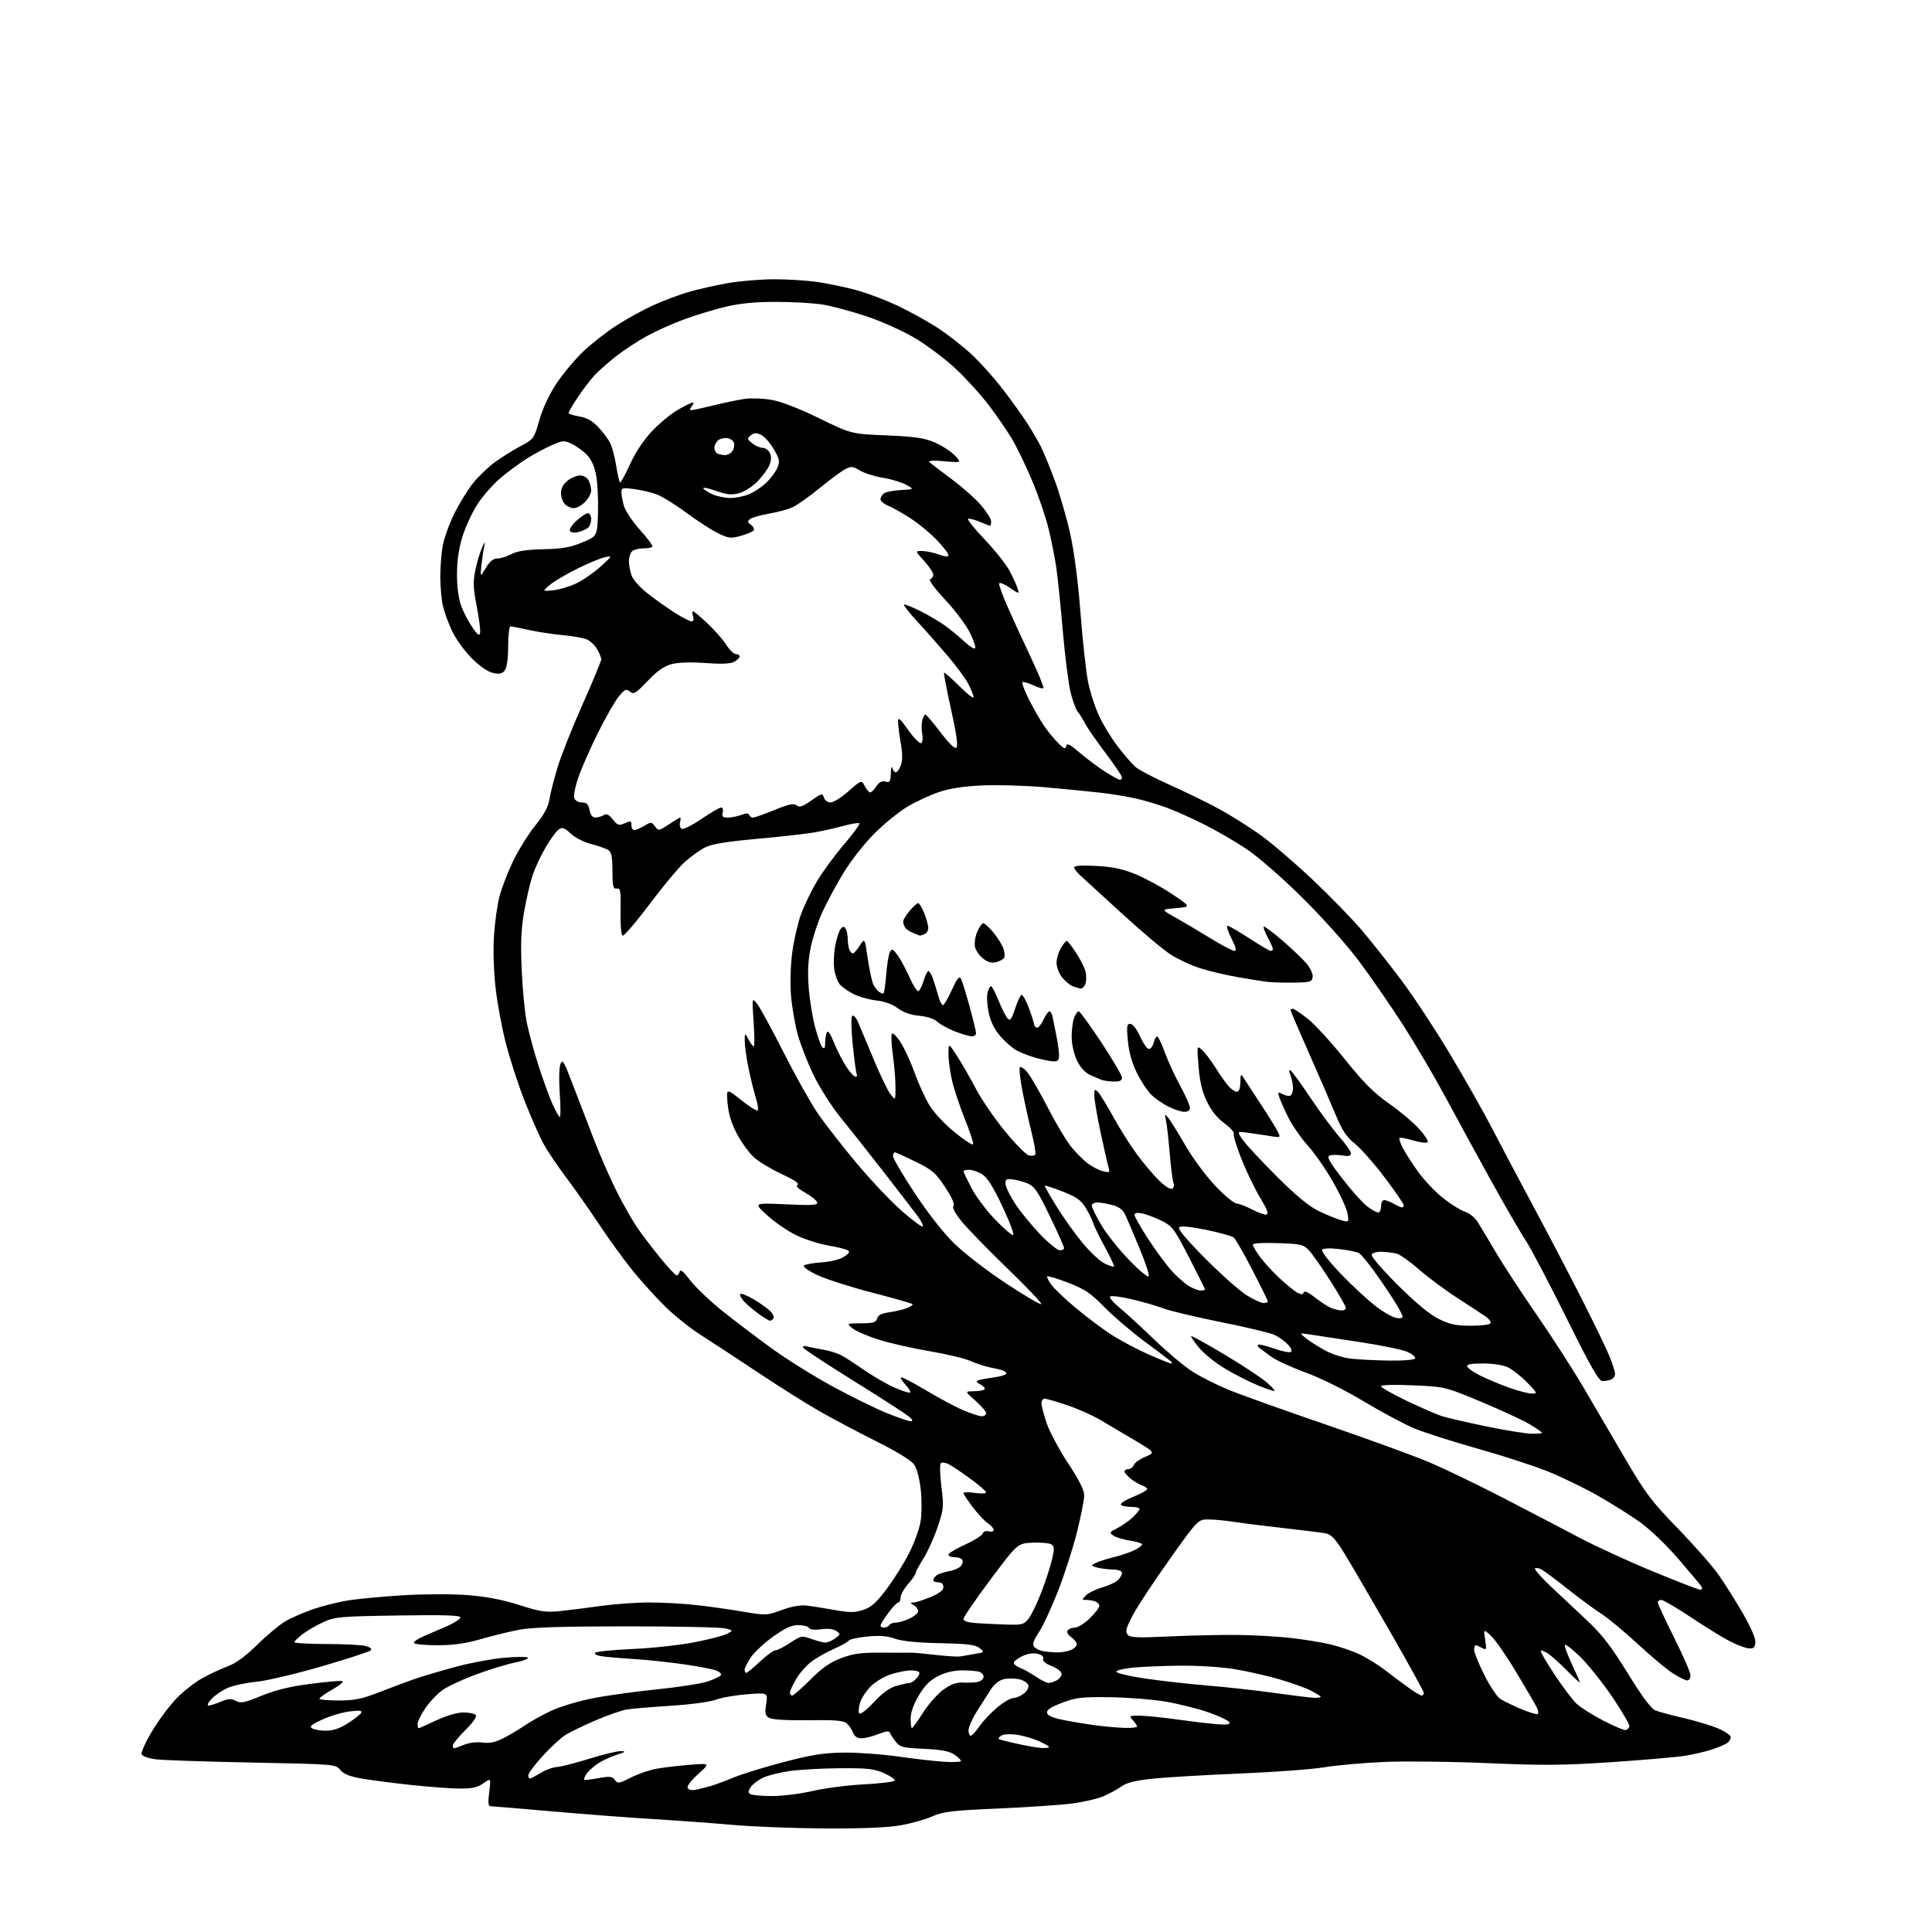 <?xml version="1.0" encoding="UTF-8" standalone="no"?>
<svg 
  version="1.1" 
  xmlns="http://www.w3.org/2000/svg" 
  xmlns:xlink="http://www.w3.org/1999/xlink" 
  xmlns:svg="http://www.w3.org/2000/svg"
  xmlns:rdf="http://www.w3.org/1999/02/22-rdf-syntax-ns#"
  xmlns:cc="http://creativecommons.org/ns#"
  xmlns:dc="http://purl.org/dc/elements/1.1/"
  viewBox="0 0 768 768"
  width="768"
  height="768"
>
<style>svg {background-color: white; }</style>"
<path stroke="none" fill="black" fill-rule="evenodd" d="M328.50,726.84C316.40,726.79 299.75,726.16 291.50,725.44C283.25,724.72 268.61,723.65 258.97,723.07C249.33,722.48 231.33,721.10 218.97,720.01C206.61,718.92 195.89,718.02 195.13,718.01C194.06,718.00 193.92,716.80 194.47,712.37C195.18,706.74 195.18,706.74 192.18,708.87C189.88,710.51 187.73,711.00 182.85,710.99C179.36,710.99 170.43,710.32 163.00,709.51C155.57,708.71 146.68,707.53 143.23,706.91C138.84,706.11 136.43,705.10 135.21,703.53C133.47,701.33 133.03,701.29 100.47,700.65C82.34,700.30 65.10,699.72 62.17,699.37C59.01,698.99 56.61,698.16 56.30,697.33C56.00,696.57 57.93,692.35 60.59,687.95C63.24,683.56 67.59,677.75 70.25,675.04C72.91,672.32 77.42,668.79 80.29,667.18C83.16,665.57 87.72,663.43 90.44,662.42C93.80,661.17 97.59,658.41 102.31,653.76C106.12,650.01 111.14,645.83 113.47,644.46C115.80,643.10 120.89,640.90 124.78,639.57C128.67,638.25 135.15,636.67 139.18,636.07C143.20,635.46 153.03,634.58 161.00,634.10C168.98,633.63 180.28,633.63 186.14,634.09C193.36,634.67 199.87,635.93 206.40,638.02C214.57,640.64 216.95,641.00 222.26,640.47C225.69,640.13 233.06,639.21 238.63,638.42C244.20,637.64 252.97,637.00 258.13,637.01C263.28,637.01 271.55,637.46 276.50,638.00C281.45,638.54 289.81,639.71 295.07,640.61C304.51,642.22 304.71,642.21 310.75,640.01C314.70,638.57 318.23,637.94 320.69,638.24C322.78,638.49 327.77,639.29 331.78,640.00C337.83,641.08 339.75,641.07 343.16,639.95C346.39,638.88 348.37,637.11 352.53,631.55C355.43,627.67 359.44,621.26 361.44,617.29C363.45,613.33 365.48,607.70 365.95,604.78C366.43,601.86 366.46,596.15 366.01,592.11C365.52,587.64 364.47,583.72 363.34,582.13C362.20,580.53 356.35,576.94 348.46,573.00C341.30,569.42 331.19,564.07 325.97,561.10C320.76,558.14 309.68,551.16 301.34,545.60C293.00,540.05 282.74,533.32 278.54,530.65C274.34,527.99 267.88,522.81 264.19,519.15C260.50,515.49 254.75,509.12 251.41,505.00C248.07,500.88 242.04,492.55 238.02,486.50C233.99,480.45 228.11,472.08 224.94,467.90C221.77,463.71 217.83,457.86 216.18,454.90C214.53,451.93 211.11,444.20 208.57,437.72C206.03,431.24 202.66,420.89 201.08,414.72C199.50,408.55 197.65,398.55 196.97,392.50C196.27,386.19 196.00,377.45 196.36,372.00C196.70,366.77 197.67,359.80 198.51,356.50C199.36,353.20 201.77,346.90 203.87,342.50C205.97,338.10 209.95,331.68 212.72,328.24C216.27,323.83 217.94,320.74 218.41,317.74C218.77,315.41 220.22,309.71 221.62,305.08C223.02,300.45 227.51,289.16 231.58,280.01C235.66,270.85 239.00,262.78 239.00,262.08C239.00,261.38 238.24,259.52 237.31,257.95C236.38,256.37 234.47,254.64 233.06,254.09C231.65,253.54 227.35,252.81 223.50,252.46C219.65,252.11 213.66,251.18 210.19,250.41C206.72,249.63 203.45,249.00 202.94,249.00C202.42,249.00 202.00,252.51 202.00,256.81C202.00,261.71 201.51,265.29 200.68,266.43C199.63,267.86 198.65,268.08 195.99,267.50C193.90,267.04 190.69,264.82 187.50,261.63C184.68,258.81 181.18,253.97 179.72,250.89C178.27,247.80 176.62,243.30 176.06,240.89C175.50,238.47 175.04,233.30 175.02,229.39C175.01,225.47 175.45,219.85 176.00,216.89C176.55,213.92 178.59,208.26 180.53,204.31C182.47,200.35 185.80,194.91 187.92,192.22C190.05,189.53 193.97,185.73 196.65,183.78C199.32,181.83 203.92,178.94 206.88,177.37C212.18,174.54 212.29,174.39 214.42,166.95C215.76,162.27 218.34,156.76 221.22,152.42C223.78,148.58 228.52,142.90 231.77,139.80C235.01,136.71 240.93,132.06 244.92,129.48C248.92,126.90 255.40,123.31 259.34,121.50C263.28,119.68 269.65,117.28 273.50,116.14C277.35,115.01 284.50,113.39 289.38,112.54C294.27,111.69 302.59,111.01 307.88,111.02C313.17,111.03 320.65,111.49 324.50,112.03C328.35,112.58 335.10,113.95 339.50,115.08C343.90,116.21 351.69,119.11 356.82,121.53C361.95,123.96 369.30,128.04 373.16,130.61C377.02,133.18 382.89,137.78 386.20,140.85C389.51,143.91 395.01,150.03 398.42,154.46C401.83,158.88 406.22,164.97 408.18,168.00C410.14,171.03 412.64,175.30 413.75,177.50C414.85,179.70 417.34,185.78 419.29,191.00C421.23,196.22 423.97,205.69 425.39,212.03C427.00,219.26 428.54,231.02 429.50,243.53C430.35,254.51 431.69,266.81 432.48,270.86C433.27,274.91 435.27,281.11 436.92,284.63C438.56,288.16 441.91,293.62 444.35,296.77C446.78,299.92 449.84,303.48 451.14,304.69C452.44,305.89 458.58,309.14 464.78,311.90C470.98,314.67 479.87,319.00 484.53,321.54C489.18,324.08 496.58,328.72 500.96,331.85C505.34,334.98 514.69,342.99 521.74,349.64C528.79,356.30 537.74,365.51 541.63,370.12C545.52,374.73 552.52,383.60 557.20,389.83C561.88,396.07 570.47,409.12 576.29,418.83C582.12,428.55 589.68,441.90 593.10,448.50C596.51,455.10 603.90,469.05 609.51,479.50C615.12,489.95 623.71,506.38 628.60,516.00C633.49,525.62 638.50,535.98 639.74,539.00C640.98,542.02 641.99,545.24 642.00,546.14C642.00,547.05 641.29,548.06 640.42,548.39C639.55,548.73 638.00,549.00 636.98,549.00C635.56,549.00 632.24,543.17 622.61,523.75C615.72,509.86 608.44,496.02 606.43,493.00C604.41,489.98 598.17,479.18 592.54,469.00C586.92,458.82 578.82,443.98 574.53,436.00C570.25,428.02 562.71,415.21 557.78,407.51C552.84,399.82 544.92,388.34 540.17,382.01C535.24,375.44 525.52,364.56 517.52,356.66C509.48,348.72 500.05,340.52 495.40,337.42C490.94,334.44 483.27,330.01 478.35,327.57C473.44,325.13 466.96,322.22 463.96,321.12C460.96,320.02 455.80,318.45 452.50,317.64C449.20,316.82 442.45,315.69 437.50,315.12C432.55,314.55 422.38,313.56 414.91,312.91C407.44,312.26 396.41,311.95 390.41,312.22C382.79,312.57 377.54,313.39 373.00,314.95C369.43,316.17 363.80,318.81 360.50,320.80C357.20,322.80 351.33,327.60 347.46,331.47C343.48,335.45 338.14,342.29 335.16,347.22C332.27,352.02 328.53,358.96 326.86,362.65C325.19,366.34 323.14,372.54 322.31,376.43C321.26,381.38 321.00,386.11 321.44,392.19C321.78,396.96 322.91,404.10 323.95,408.05C324.98,412.00 326.32,415.72 326.92,416.32C327.69,417.09 328.00,416.66 328.00,414.78C328.00,413.34 328.28,411.43 328.63,410.52C329.07,409.37 329.94,410.56 331.55,414.53C332.81,417.63 335.01,421.93 336.44,424.08C337.86,426.24 339.50,428.00 340.07,428.00C340.65,428.00 340.89,427.63 340.61,427.18C340.33,426.73 339.61,421.49 339.00,415.53C338.37,409.27 338.27,404.33 338.78,403.82C339.29,403.31 340.35,404.53 341.27,406.72C342.16,408.80 344.94,415.45 347.46,421.50C349.98,427.55 352.92,433.62 354.00,435.00C355.96,437.50 355.96,437.50 355.98,432.32C355.99,429.47 355.53,423.73 354.95,419.56C354.37,415.40 354.18,411.51 354.54,410.94C354.89,410.37 356.47,411.93 358.04,414.41C359.62,416.89 362.12,422.33 363.59,426.49C365.07,430.65 367.68,436.38 369.39,439.23C371.18,442.21 375.46,446.81 379.50,450.10C383.35,453.23 386.65,455.38 386.84,454.87C387.03,454.36 385.56,449.87 383.56,444.88C381.57,439.90 379.28,433.05 378.48,429.66C377.68,426.27 377.03,421.48 377.04,419.00C377.05,414.50 377.05,414.50 380.58,420.00C382.52,423.02 385.88,428.88 388.04,433.00C390.21,437.12 395.34,444.61 399.45,449.62C403.56,454.64 407.84,458.99 408.96,459.28C410.08,459.57 411.24,459.42 411.53,458.95C411.82,458.47 411.18,454.58 410.10,450.29C409.03,446.01 407.37,438.55 406.43,433.73C405.49,428.90 405.05,424.62 405.45,424.23C405.85,423.83 407.25,424.83 408.55,426.47C409.85,428.10 413.48,434.40 416.61,440.47C419.73,446.53 423.83,453.41 425.71,455.75C427.60,458.09 430.57,461.09 432.32,462.42C434.07,463.75 436.81,465.17 438.41,465.57C441.11,466.25 441.26,466.13 440.62,463.90C440.24,462.58 438.82,456.32 437.47,450.00C436.12,443.68 435.01,437.17 435.01,435.54C435.00,432.94 435.18,432.75 436.44,434.04C437.24,434.84 439.99,439.32 442.56,444.00C445.12,448.68 449.39,455.43 452.04,459.00C454.69,462.57 458.65,467.24 460.84,469.36C463.14,471.60 465.31,472.93 465.98,472.51C466.62,472.12 466.84,471.06 466.47,470.15C466.11,469.24 465.44,463.99 464.98,458.47C464.52,452.96 463.87,447.11 463.52,445.47C462.91,442.61 462.94,442.57 464.50,444.50C465.38,445.60 468.44,450.54 471.30,455.47C474.16,460.40 479.44,467.54 483.04,471.34C486.64,475.14 490.46,478.32 491.54,478.41C492.62,478.49 495.45,479.58 497.83,480.84C500.20,482.09 502.75,482.98 503.48,482.81C504.40,482.59 503.65,480.60 501.00,476.23C498.90,472.78 495.58,465.93 493.61,461.01C491.65,456.10 490.23,451.49 490.46,450.79C490.69,450.08 489.00,448.15 486.69,446.50C483.97,444.55 481.56,441.58 479.82,438.00C477.88,434.02 476.95,430.16 476.45,424.00C475.76,415.50 475.76,415.50 477.87,417.39C479.03,418.44 481.41,421.59 483.17,424.39C484.92,427.20 487.25,430.51 488.35,431.75C489.45,432.99 490.95,434.00 491.67,434.00C492.53,434.00 493.02,432.67 493.06,430.25C493.11,426.93 493.26,426.72 494.31,428.42C494.96,429.47 497.90,433.97 500.84,438.42C503.77,442.86 506.85,447.80 507.69,449.39C509.20,452.29 509.20,452.29 504.85,451.59C502.46,451.21 498.51,450.62 496.07,450.29C491.63,449.68 491.63,449.68 494.01,453.09C495.31,454.97 501.36,461.47 507.44,467.55C515.00,475.11 520.24,479.46 524.02,481.31C527.05,482.79 531.04,484.44 532.89,484.97C536.25,485.93 536.25,485.93 535.68,482.44C535.37,480.51 532.76,474.82 529.87,469.77C526.99,464.73 522.47,458.23 519.83,455.32C517.20,452.41 513.74,447.43 512.15,444.26C510.56,441.09 508.93,437.45 508.54,436.16C507.87,434.03 507.99,433.93 509.93,434.96C511.09,435.58 512.48,435.82 513.02,435.49C513.56,435.15 514.00,433.81 514.00,432.51C514.00,431.20 513.55,428.95 513.00,427.51C512.32,425.72 512.33,425.09 513.03,425.52C513.60,425.87 517.20,430.83 521.03,436.54C524.86,442.26 530.02,449.21 532.50,452.00C534.97,454.79 537.00,457.70 537.00,458.47C537.00,459.51 536.11,459.73 533.54,459.31C531.64,459.00 529.39,459.02 528.53,459.35C527.32,459.82 528.41,461.79 533.57,468.48C537.20,473.18 541.63,478.14 543.43,479.51C545.22,480.88 547.21,482.00 547.84,482.00C548.48,482.00 549.00,480.88 549.00,479.50C549.00,478.12 549.56,477.02 550.25,477.04C550.94,477.05 552.62,477.71 554.00,478.50C555.38,479.29 556.84,479.95 557.25,479.96C557.66,479.98 558.00,479.58 558.00,479.07C558.00,478.56 554.69,473.72 550.63,468.32C546.58,462.92 541.23,456.83 538.75,454.79C535.20,451.89 533.53,449.40 531.01,443.29C529.24,439.01 524.47,427.98 520.40,418.79C516.33,409.59 513.00,401.83 513.00,401.54C513.00,401.24 513.41,401.00 513.91,401.00C514.41,401.00 517.09,402.80 519.87,404.99C522.65,407.19 529.27,414.42 534.59,421.06C541.99,430.30 546.07,434.40 551.99,438.55C556.24,441.53 561.60,446.01 563.90,448.51C566.20,451.01 567.83,453.46 567.52,453.96C567.20,454.49 564.81,454.24 561.88,453.37C559.09,452.54 556.59,452.08 556.33,452.34C556.07,452.60 556.62,454.32 557.55,456.16C558.49,458.00 561.16,462.20 563.50,465.50C565.83,468.80 570.26,473.52 573.33,476.00C576.41,478.48 580.40,481.00 582.21,481.61C584.02,482.21 586.32,484.01 587.31,485.61C588.31,487.20 591.61,492.70 594.63,497.84C597.66,502.97 605.05,514.27 611.06,522.95C617.07,531.63 625.50,544.76 629.81,552.12C634.11,559.48 641.59,572.25 646.43,580.50C654.15,593.67 656.65,596.97 666.89,607.50C673.31,614.10 680.63,622.42 683.15,626.00C685.67,629.58 690.06,636.55 692.90,641.50C696.15,647.15 697.96,651.43 697.78,653.00C697.56,655.02 697.02,655.45 695.00,655.22C693.62,655.07 690.25,653.78 687.50,652.35C684.75,650.93 677.84,646.67 672.15,642.88C666.46,639.10 661.17,636.00 660.40,636.00C659.63,636.00 659.00,636.46 659.00,637.01C659.00,637.57 661.93,643.87 665.50,651.00C669.08,658.13 672.00,664.88 672.00,665.99C672.00,667.09 671.41,668.00 670.70,668.00C669.98,668.00 667.39,666.72 664.95,665.15C662.50,663.58 656.23,658.33 651.00,653.48C645.77,648.64 639.25,643.23 636.50,641.46C633.75,639.70 627.72,635.25 623.10,631.59C618.49,627.92 613.84,624.45 612.77,623.88C611.70,623.31 610.54,623.13 610.18,623.49C609.83,623.84 612.75,627.14 616.67,630.82C620.60,634.49 627.15,640.65 631.24,644.50C636.90,649.84 640.65,654.74 647.08,665.19C652.71,674.34 656.33,679.22 658.00,679.90C659.38,680.46 664.46,681.83 669.30,682.95C674.14,684.07 680.32,685.94 683.05,687.12C685.77,688.29 688.00,689.81 688.00,690.50C688.00,691.19 687.44,692.21 686.75,692.77C686.06,693.33 683.38,694.49 680.79,695.37C678.20,696.24 673.25,697.40 669.79,697.95C666.33,698.50 653.15,699.64 640.50,700.49C621.30,701.77 613.21,701.83 591.50,700.88C577.20,700.26 558.75,700.04 550.50,700.39C542.25,700.75 531.45,701.70 526.50,702.51C521.55,703.33 506.48,704.45 493.00,705.00C479.52,705.56 464.06,706.46 458.64,707.01C451.53,707.74 448.00,708.58 445.94,710.04C444.37,711.16 441.16,712.93 438.79,713.97C436.43,715.01 430.68,716.35 426.00,716.94C421.32,717.53 408.05,718.43 396.50,718.93C378.30,719.72 374.85,720.14 370.61,722.03C367.93,723.23 362.30,724.83 358.11,725.57C353.09,726.47 343.01,726.90 328.50,726.84zM307.00,713.96C311.12,713.95 318.32,713.05 323.00,711.95C327.68,710.84 336.80,709.66 343.28,709.32C349.76,708.98 355.31,708.31 355.61,707.83C355.90,707.35 354.04,706.02 351.47,704.88C347.48,703.12 344.88,702.83 333.97,702.90C326.93,702.95 317.92,703.44 313.95,704.01C309.98,704.57 305.21,705.76 303.34,706.65C301.46,707.53 299.28,709.19 298.48,710.33C297.35,711.94 297.30,712.57 298.27,713.19C298.94,713.62 302.88,713.96 307.00,713.96zM276.81,711.41C278.29,711.08 280.85,710.43 282.50,709.97C284.15,709.52 288.20,708.01 291.50,706.64C294.80,705.26 303.80,702.48 311.50,700.46C322.79,697.51 327.44,696.78 335.50,696.69C341.00,696.63 350.68,697.33 357.00,698.24C363.32,699.15 371.54,700.09 375.25,700.33C378.96,700.57 382.00,700.42 382.00,700.00C382.00,699.58 380.76,698.41 379.25,697.41C377.25,696.09 373.98,695.48 367.23,695.18C358.86,694.80 357.77,694.52 356.04,692.33C354.99,690.99 353.96,689.39 353.76,688.77C353.49,687.97 352.12,688.14 349.17,689.32C346.85,690.24 343.83,691.00 342.46,691.00C340.76,691.00 339.67,690.26 339.08,688.71C338.60,687.45 337.45,685.79 336.51,685.01C335.22,683.93 331.68,683.65 321.35,683.81C313.32,683.93 307.08,683.58 305.89,682.94C304.17,682.02 303.99,681.24 304.57,677.36C305.25,672.84 305.25,672.84 296.88,673.50C292.27,673.86 286.70,674.84 284.50,675.68C282.23,676.54 274.44,677.58 266.50,678.08C258.80,678.57 250.93,679.24 249.00,679.57C247.07,679.90 241.68,681.79 237.00,683.77C232.32,685.76 226.89,688.38 224.92,689.59C222.95,690.81 218.79,694.63 215.67,698.08C212.55,701.52 210.00,704.94 210.00,705.67C210.00,706.40 210.28,707.00 210.63,707.00C210.98,707.00 212.85,706.02 214.78,704.83C216.72,703.63 219.70,702.54 221.40,702.41C223.11,702.28 228.94,700.78 234.38,699.09C239.81,697.39 245.44,696.04 246.88,696.10C248.97,696.18 248.60,696.48 245.08,697.58C242.66,698.35 239.23,699.96 237.46,701.17C235.70,702.38 233.71,704.23 233.06,705.28C232.40,706.33 232.01,707.34 232.18,707.51C232.36,707.68 234.90,707.38 237.84,706.85C242.41,706.02 243.37,706.12 244.41,707.55C245.54,709.09 246.05,709.01 250.87,706.57C253.75,705.11 258.44,703.52 261.30,703.04C264.16,702.55 270.06,701.87 274.41,701.52C282.32,700.89 282.32,700.89 277.49,705.26C274.53,707.94 272.94,710.09 273.39,710.82C273.83,711.53 275.21,711.77 276.81,711.41zM180.53,695.00C180.82,695.00 182.59,694.36 184.45,693.58C186.44,692.75 189.46,692.39 191.75,692.69C194.60,693.08 196.85,692.61 200.08,690.97C202.51,689.74 206.42,687.41 208.77,685.80C211.12,684.19 215.84,681.58 219.27,679.99C222.70,678.40 230.00,676.21 235.50,675.12C241.00,674.03 252.53,672.42 261.12,671.55C269.71,670.68 278.82,669.26 281.37,668.39C283.91,667.52 286.25,666.41 286.56,665.91C286.86,665.41 286.07,664.59 284.81,664.07C283.54,663.56 277.77,662.45 272.00,661.61C266.23,660.77 257.23,659.82 252.00,659.49C246.78,659.17 240.98,658.67 239.12,658.38C237.20,658.08 236.12,657.49 236.62,656.99C237.10,656.51 243.80,655.84 251.50,655.50C259.20,655.16 270.23,653.97 276.00,652.84C281.77,651.72 287.62,650.21 289.00,649.48C291.50,648.17 291.50,648.17 288.50,647.34C286.85,646.88 269.30,646.50 249.50,646.50C223.92,646.50 211.48,646.88 206.53,647.82C202.70,648.54 195.79,650.23 191.17,651.57C185.10,653.33 180.33,654.00 173.95,654.00C169.09,654.00 164.88,653.61 164.59,653.14C164.29,652.67 165.95,651.47 168.28,650.49C170.60,649.50 174.86,647.66 177.75,646.40C180.64,645.14 183.00,643.59 183.00,642.95C183.00,642.10 176.54,641.90 158.25,642.18C135.16,642.53 133.17,642.71 128.56,644.81C125.84,646.05 122.12,648.19 120.31,649.58C118.49,650.97 117.00,652.42 117.00,652.80C117.00,653.19 122.74,653.51 129.75,653.52C136.76,653.52 143.80,653.89 145.39,654.32C147.22,654.82 147.94,655.46 147.34,656.06C146.82,656.58 138.00,659.45 127.75,662.44C117.50,665.42 105.83,668.17 101.81,668.55C97.79,668.92 92.70,670.01 90.50,670.98C88.30,671.94 85.41,673.91 84.08,675.36C82.74,676.81 82.19,678.00 82.86,678.00C83.52,678.00 85.73,677.30 87.76,676.45C90.76,675.20 91.89,675.14 93.74,676.13C95.70,677.18 97.15,676.89 103.85,674.13C109.29,671.88 115.10,670.45 123.02,669.41C129.26,668.59 135.07,668.07 135.93,668.24C136.87,668.43 135.39,669.75 132.25,671.53C129.36,673.16 127.00,674.84 127.00,675.25C127.00,675.66 130.49,675.99 134.75,675.97C141.21,675.94 143.99,675.35 151.50,672.39C156.45,670.45 163.20,667.96 166.50,666.87C169.80,665.78 176.78,663.75 182.00,662.37C187.22,660.98 195.32,659.48 200.00,659.03C204.68,658.58 209.07,658.52 209.76,658.90C210.46,659.28 208.22,660.17 204.76,660.88C201.32,661.59 194.22,663.76 189.00,665.71C183.78,667.66 177.85,670.43 175.84,671.88C173.82,673.32 170.78,676.53 169.09,679.02C167.39,681.51 166.00,684.32 166.00,685.27C166.00,686.22 166.17,687.00 166.39,687.00C166.60,687.00 169.79,685.59 173.48,683.86C177.46,682.00 181.79,680.73 184.15,680.73C186.34,680.73 188.56,681.16 189.09,681.69C189.71,682.31 188.26,684.46 185.03,687.69C182.26,690.45 180.00,693.23 180.00,693.86C180.00,694.49 180.24,695.00 180.53,695.00zM414.25,694.87C415.76,694.94 417.00,694.75 417.00,694.44C417.00,694.14 415.09,693.05 412.75,692.03C410.41,691.00 406.48,689.89 404.00,689.55C401.52,689.22 398.84,689.38 398.03,689.92C397.22,690.45 396.77,691.07 397.03,691.28C397.29,691.50 400.65,692.37 404.50,693.21C408.35,694.06 412.74,694.80 414.25,694.87zM385.86,690.00C386.34,690.00 387.90,688.30 389.34,686.23C390.77,684.16 393.96,680.79 396.41,678.73C398.87,676.68 401.76,675.00 402.83,675.00C403.90,675.00 405.80,674.17 407.06,673.16C408.44,672.04 409.10,670.70 408.73,669.75C408.40,668.89 406.75,667.89 405.07,667.51C403.38,667.14 400.68,667.13 399.06,667.49C397.30,667.87 395.29,669.41 394.06,671.32C392.92,673.07 390.42,676.98 388.50,680.00C386.58,683.02 385.01,686.51 385.00,687.75C385.00,688.99 385.39,690.00 385.86,690.00zM129.55,687.98C132.33,688.00 135.05,687.08 138.18,685.10C140.70,683.50 143.11,681.63 143.54,680.94C144.14,679.97 143.14,679.82 139.08,680.30C136.20,680.65 131.30,682.09 128.19,683.51C123.84,685.50 122.88,686.31 124.02,687.03C124.83,687.55 127.32,687.98 129.55,687.98zM646.32,687.73C646.90,687.53 647.54,686.89 647.73,686.31C647.93,685.72 644.95,680.57 641.12,674.87C637.29,669.17 631.42,661.81 628.08,658.53C624.73,655.25 622.00,653.22 622.00,654.03C622.00,654.84 623.35,658.35 625.00,661.84C626.65,665.33 628.00,668.43 628.00,668.73C628.00,669.03 625.71,666.94 622.91,664.10C620.11,661.25 616.72,658.21 615.38,657.33C614.04,656.45 612.73,655.94 612.47,656.19C612.22,656.45 614.66,660.67 617.91,665.58C621.15,670.49 625.10,675.73 626.68,677.23C628.27,678.73 633.10,681.78 637.41,684.02C641.73,686.25 645.74,687.92 646.32,687.73zM362.48,687.00C362.75,687.00 364.77,684.19 366.97,680.75C369.16,677.31 372.85,673.18 375.15,671.56C378.31,669.35 380.30,668.69 383.24,668.86C385.39,668.99 388.01,668.81 389.07,668.48C390.13,668.14 391.00,667.27 391.00,666.54C391.00,665.81 390.29,664.94 389.42,664.61C388.55,664.27 385.49,664.00 382.63,664.00C379.22,664.00 375.88,664.78 372.96,666.25C369.71,667.89 367.62,669.97 365.25,673.96C363.11,677.54 362.00,680.71 362.00,683.21C362.00,685.29 362.22,687.00 362.48,687.00zM447.25,686.87C449.86,686.94 452.00,686.70 452.00,686.33C452.00,685.96 451.26,684.83 450.35,683.83C448.77,682.09 448.88,682.00 452.81,682.00C455.08,682.00 461.57,682.64 467.22,683.43C472.87,684.22 480.12,685.09 483.31,685.36C487.52,685.73 489.02,685.54 488.74,684.68C488.53,684.03 484.81,682.25 480.48,680.72C476.15,679.19 468.31,677.24 463.06,676.38C457.80,675.51 447.88,674.74 441.00,674.66C430.02,674.52 427.74,674.79 422.20,676.89C417.66,678.61 415.99,679.73 416.21,680.89C416.43,682.00 418.52,682.90 422.97,683.78C426.51,684.48 432.36,685.44 435.96,685.90C439.56,686.37 444.64,686.80 447.25,686.87zM347.35,676.66C350.92,672.87 353.73,670.85 356.50,670.10C358.70,669.50 360.99,669.01 361.60,669.01C362.20,669.00 363.44,668.18 364.35,667.17C365.26,666.16 365.70,665.04 365.34,664.67C364.97,664.30 363.46,664.00 361.99,664.00C360.52,664.00 357.16,664.65 354.51,665.45C351.87,666.24 348.21,668.35 346.37,670.12C344.54,671.90 342.55,674.84 341.95,676.66C341.35,678.47 341.16,680.45 341.53,681.05C341.94,681.71 344.25,679.96 347.35,676.66zM611.25,681.35C611.66,681.09 611.50,679.89 610.89,678.69C610.28,677.49 606.65,671.26 602.81,664.86C598.98,658.46 594.47,651.94 592.79,650.36C589.73,647.50 589.73,647.50 590.38,651.80C591.00,655.83 590.92,656.03 589.08,655.05C588.01,654.47 586.88,654.00 586.57,654.00C586.25,654.00 586.00,654.85 586.00,655.88C586.00,656.92 587.80,661.37 590.01,665.77C592.21,670.18 595.06,674.47 596.35,675.31C597.63,676.15 601.34,677.96 604.58,679.33C607.83,680.70 610.83,681.61 611.25,681.35zM522.25,674.89C523.76,674.95 525.00,674.78 525.00,674.52C525.00,674.26 523.23,673.14 521.07,672.04C518.91,670.93 513.19,668.89 508.35,667.49C503.52,666.08 495.50,664.28 490.53,663.47C485.56,662.67 476.10,662.06 469.50,662.13C462.90,662.19 454.45,662.53 450.73,662.87C447.01,663.22 443.86,663.95 443.73,664.50C443.60,665.05 448.68,666.27 455.00,667.21C461.32,668.15 472.57,669.42 480.00,670.03C487.43,670.64 499.35,671.96 506.50,672.96C513.65,673.96 520.74,674.83 522.25,674.89zM314.91,674.00C315.41,674.00 318.67,671.15 322.16,667.66C326.87,662.95 330.02,660.76 334.44,659.11C339.19,657.33 342.37,656.90 350.44,656.96C355.97,657.00 361.18,657.00 362.00,656.96C362.82,656.92 367.23,657.31 371.80,657.84C376.36,658.36 380.86,658.64 381.80,658.45C382.73,658.26 385.30,657.82 387.50,657.46C391.41,656.83 391.45,656.78 389.43,655.14C387.77,653.80 384.69,653.42 373.69,653.19C364.64,653.01 358.57,652.40 355.76,651.40C352.66,650.29 349.67,650.06 344.75,650.54C341.03,650.91 337.73,651.63 337.40,652.16C337.08,652.68 334.39,654.18 331.42,655.49C328.45,656.80 324.42,659.10 322.46,660.60C320.50,662.09 317.80,665.19 316.45,667.49C315.10,669.79 314.00,672.20 314.00,672.84C314.00,673.48 314.41,674.00 314.91,674.00zM565.11,674.00C565.60,674.00 566.00,673.55 566.00,672.99C566.00,672.43 559.86,661.30 552.37,648.24C544.87,635.18 536.74,621.27 534.30,617.32C531.00,611.95 529.19,609.99 527.19,609.58C525.71,609.28 518.20,608.33 510.50,607.47C502.80,606.61 493.80,605.48 490.50,604.96C487.20,604.44 482.64,604.01 480.37,604.01C476.23,604.00 476.23,604.00 465.01,619.76C458.84,628.43 452.26,638.40 450.39,641.91C447.64,647.08 447.23,648.57 448.22,649.76C449.24,651.00 451.90,651.12 464.97,650.50C473.51,650.10 485.68,649.84 492.00,649.91C498.32,649.99 507.77,650.52 513.00,651.10C518.23,651.68 525.42,652.85 529.00,653.71C532.58,654.58 537.75,656.34 540.50,657.64C543.25,658.94 547.69,661.69 550.37,663.75C553.05,665.81 557.26,668.96 559.73,670.75C562.20,672.54 564.62,674.00 565.11,674.00zM416.80,669.00C417.53,669.00 419.00,668.53 420.07,667.96C421.13,667.40 422.00,666.23 422.00,665.38C422.00,664.52 420.28,663.17 418.08,662.30C415.57,661.31 414.34,660.27 414.67,659.42C414.99,658.58 414.17,657.83 412.49,657.41C410.79,656.98 408.53,657.33 406.39,658.35C404.53,659.24 403.00,660.44 403.00,661.01C403.00,661.58 404.14,662.48 405.54,663.01C406.93,663.55 409.74,665.11 411.77,666.49C413.80,667.87 416.06,669.00 416.80,669.00zM296.65,665.00C297.00,665.00 299.46,662.98 302.10,660.50C304.75,658.02 307.53,656.00 308.29,656.00C309.04,656.00 311.66,654.67 314.12,653.05C318.42,650.20 318.72,650.14 322.54,651.50C324.72,652.28 327.19,652.93 328.03,652.96C328.87,652.98 330.62,652.25 331.92,651.34C334.15,649.78 334.19,649.61 332.51,648.38C331.35,647.54 329.23,647.28 326.49,647.66C323.85,648.02 322.00,647.82 321.57,647.12C321.19,646.50 319.28,646.00 317.32,646.00C314.69,646.00 312.08,647.19 307.38,650.55C303.87,653.05 299.88,656.75 298.50,658.78C297.13,660.81 296.00,663.03 296.00,663.73C296.00,664.43 296.29,665.00 296.65,665.00zM419.68,656.86C421.44,656.94 424.02,656.56 425.43,656.02C426.85,655.49 428.00,654.42 428.00,653.65C428.00,652.88 427.02,651.60 425.83,650.80C424.56,649.96 423.96,648.87 424.39,648.18C424.79,647.53 426.09,647.00 427.27,647.00C428.45,647.00 431.12,645.33 433.21,643.30C435.29,641.26 437.00,639.06 437.00,638.40C437.00,637.75 436.29,636.94 435.42,636.61C434.55,636.27 432.96,636.00 431.88,636.00C430.00,636.00 429.99,635.93 431.71,634.18C432.69,633.18 435.52,631.79 438.00,631.08C440.48,630.38 443.29,629.10 444.25,628.25C445.21,627.39 446.00,626.08 446.00,625.35C446.00,624.48 444.68,623.96 442.25,623.90C440.19,623.85 437.38,623.48 436.00,623.09C433.60,622.41 433.58,622.34 435.50,621.33C436.60,620.76 439.75,619.74 442.50,619.07C445.25,618.40 448.96,617.16 450.75,616.31C452.54,615.46 454.00,614.40 454.00,613.95C454.00,613.49 451.86,612.81 449.25,612.42C446.64,612.04 443.66,611.15 442.64,610.44C440.91,609.25 441.01,609.05 444.14,607.47C445.99,606.53 448.74,604.61 450.25,603.20C451.76,601.78 453.00,600.26 453.00,599.81C453.00,599.37 451.45,599.00 449.56,599.00C447.67,599.00 445.87,598.60 445.57,598.11C445.27,597.62 447.49,596.22 450.51,595.00C453.53,593.77 456.00,592.40 456.00,591.95C456.00,591.50 455.14,590.86 454.08,590.53C453.03,590.19 451.00,589.00 449.58,587.89C448.16,586.77 447.00,585.44 447.00,584.93C447.00,584.42 447.69,584.00 448.53,584.00C449.37,584.00 450.34,583.28 450.68,582.40C451.02,581.51 453.08,580.03 455.27,579.10C459.25,577.41 459.25,577.41 450.95,572.46C446.38,569.73 440.14,566.04 437.07,564.26C434.01,562.48 428.12,559.89 424.00,558.51C419.87,557.13 415.93,556.00 415.25,556.00C414.56,556.00 414.00,556.81 414.00,557.81C414.00,558.80 414.93,562.38 416.08,565.76C417.22,569.15 421.04,576.30 424.58,581.66C428.96,588.30 431.00,592.37 430.99,594.45C430.99,596.13 429.70,602.67 428.13,609.00C426.55,615.33 423.16,625.89 420.58,632.47C418.00,639.06 414.57,646.44 412.95,648.88C410.79,652.15 410.30,653.65 411.08,654.60C411.67,655.30 413.13,656.07 414.32,656.30C415.52,656.54 417.93,656.79 419.68,656.86zM351.44,647.00C352.23,647.00 353.16,646.55 353.50,646.00C353.84,645.45 355.04,645.00 356.16,645.00C357.28,645.00 359.73,644.27 361.60,643.39C363.47,642.50 365.00,641.17 365.00,640.44C365.00,639.70 364.21,638.64 363.25,638.08C361.73,637.19 361.71,637.06 363.12,637.03C364.01,637.01 367.04,636.04 369.87,634.87C373.45,633.38 375.00,632.17 375.00,630.87C375.00,629.67 374.29,629.00 373.00,629.00C371.90,629.00 371.00,628.61 371.00,628.12C371.00,627.64 371.56,626.80 372.25,626.25C372.94,625.71 375.14,624.97 377.15,624.60C379.16,624.24 381.33,623.30 381.99,622.52C382.64,621.73 382.88,620.62 382.53,620.04C382.17,619.47 380.78,619.00 379.44,619.00C378.10,619.00 377.00,618.55 377.00,618.01C377.00,617.47 379.93,615.69 383.51,614.07C387.09,612.45 390.27,610.47 390.57,609.67C390.90,608.81 391.92,608.43 393.06,608.73C394.13,609.01 395.00,608.74 395.00,608.14C395.00,607.54 393.98,606.38 392.74,605.56C391.49,604.75 388.79,601.87 386.74,599.18C384.68,596.49 383.00,593.94 383.00,593.53C383.00,593.11 385.02,593.08 387.50,593.45C389.98,593.82 392.00,593.73 392.00,593.25C392.00,592.78 389.19,590.34 385.75,587.83C382.31,585.33 378.44,582.72 377.14,582.05C375.85,581.37 374.42,581.19 373.98,581.66C373.54,582.12 373.65,586.33 374.23,591.00C375.21,599.00 375.12,599.95 372.68,607.15C371.25,611.36 368.71,616.96 367.04,619.60C365.37,622.23 364.00,624.81 364.00,625.31C364.00,625.82 362.65,627.77 361.00,629.65C359.35,631.53 358.00,633.95 358.00,635.03C358.00,636.12 357.59,637.00 357.09,637.00C356.58,637.00 354.78,638.89 353.09,641.20C351.39,643.51 350.00,645.76 350.00,646.20C350.00,646.64 350.65,647.00 351.44,647.00zM400.68,645.81C406.24,645.98 407.06,645.74 408.89,643.42C410.00,642.00 412.30,637.26 413.98,632.88C415.67,628.51 417.57,622.66 418.21,619.89C419.18,615.69 419.14,614.70 417.94,613.92C417.15,613.40 413.80,613.10 410.50,613.24C404.50,613.50 404.50,613.50 393.75,627.87C387.84,635.77 383.00,642.84 383.00,643.57C383.00,644.48 384.81,645.01 388.75,645.26C391.91,645.46 397.28,645.71 400.68,645.81zM675.81,631.93C676.59,631.97 676.82,631.49 676.39,630.75C675.99,630.06 671.82,625.06 667.12,619.63C662.10,613.83 655.67,607.71 651.54,604.80C647.67,602.08 640.22,597.42 634.99,594.45C629.76,591.49 621.03,587.25 615.59,585.04C610.16,582.83 597.56,578.72 587.60,575.92C577.65,573.12 566.27,569.49 562.33,567.86C558.38,566.22 549.28,561.36 542.09,557.06C534.32,552.40 524.87,547.72 518.77,545.50C513.12,543.44 506.95,540.58 505.06,539.13C503.17,537.68 501.16,536.19 500.59,535.80C500.02,535.42 499.80,534.86 500.10,534.57C500.40,534.27 503.22,534.93 506.37,536.04C509.52,537.15 512.56,537.77 513.13,537.42C513.74,537.04 513.28,535.86 511.95,534.45C510.75,533.16 508.35,531.45 506.63,530.65C504.91,529.84 495.38,527.56 485.46,525.58C475.54,523.59 465.19,521.13 462.46,520.11C459.73,519.08 454.02,517.43 449.76,516.44C445.51,515.45 441.69,514.98 441.28,515.39C440.87,515.80 442.55,517.79 445.02,519.81C447.48,521.83 453.70,527.54 458.84,532.49C463.97,537.45 470.79,543.17 474.00,545.22C477.20,547.26 483.58,550.49 488.16,552.38C492.75,554.28 510.23,560.53 527.00,566.28C543.77,572.03 562.45,578.84 568.50,581.42C574.55,584.01 587.60,590.30 597.50,595.42C607.40,600.53 620.88,607.57 627.46,611.05C634.05,614.54 647.32,620.65 656.96,624.62C666.61,628.60 675.09,631.89 675.81,631.93zM608.75,569.92C611.09,569.96 613.00,569.81 613.00,569.59C613.00,569.36 610.86,567.87 608.25,566.28C605.64,564.69 596.98,560.66 589.00,557.32C574.50,551.26 574.50,551.26 561.75,550.69C554.15,550.35 549.00,550.50 549.00,551.05C549.00,551.56 553.61,554.18 559.25,556.88C564.89,559.57 571.18,562.30 573.22,562.95C575.27,563.61 583.15,565.42 590.72,566.99C598.30,568.56 606.41,569.87 608.75,569.92zM362.00,564.95C363.06,564.94 362.83,564.37 361.20,563.02C359.94,561.96 350.17,555.67 339.49,549.02C328.82,542.38 319.77,536.44 319.39,535.82C318.93,535.07 319.48,534.90 321.10,535.29C322.42,535.60 325.30,536.18 327.50,536.57C329.70,536.95 332.72,537.88 334.21,538.64C335.70,539.39 339.82,542.04 343.37,544.52C346.92,547.00 352.40,550.17 355.54,551.56C358.68,552.95 361.49,553.84 361.79,553.54C362.10,553.24 361.29,551.87 360.00,550.50C358.71,549.13 357.88,547.79 358.15,547.52C358.42,547.25 362.89,549.56 368.07,552.66C373.26,555.77 379.98,559.35 383.00,560.63C386.02,561.91 389.29,562.96 390.25,562.98C391.21,562.99 392.00,562.45 392.00,561.78C392.00,561.10 390.09,558.87 387.75,556.82C383.50,553.09 383.50,553.09 387.08,553.04C389.05,553.02 390.98,552.69 391.36,552.30C391.75,551.92 391.04,551.05 389.78,550.37C388.02,549.42 387.84,549.03 389.00,548.65C389.82,548.37 392.64,547.86 395.25,547.51C397.86,547.16 400.00,546.49 400.00,546.01C400.00,545.53 399.21,544.91 398.25,544.64C397.29,544.37 394.99,543.84 393.15,543.47C391.30,543.10 387.93,541.97 385.65,540.96C383.37,539.96 376.08,538.22 369.45,537.11C362.82,536.00 353.75,533.94 349.29,532.53C344.83,531.12 340.13,529.09 338.84,528.02C336.50,526.07 336.50,526.07 342.34,526.03C347.20,526.01 348.27,525.68 348.68,524.12C349.03,522.80 350.40,522.08 353.40,521.67C355.73,521.35 358.91,520.61 360.46,520.02C362.01,519.43 363.03,518.70 362.73,518.40C362.43,518.10 355.28,516.06 346.84,513.88C338.40,511.70 328.61,508.57 325.08,506.93C321.34,505.19 319.04,503.58 319.58,503.08C320.09,502.61 323.26,502.03 326.63,501.80C330.25,501.56 333.89,500.65 335.53,499.57C337.68,498.16 337.99,497.57 336.90,496.96C336.13,496.53 332.57,495.67 329.00,495.05C325.42,494.42 319.80,492.61 316.50,491.02C313.20,489.42 308.02,485.87 305.00,483.13C299.50,478.15 299.50,478.15 312.39,478.74C323.20,479.22 325.20,479.09 324.81,477.91C324.56,477.13 322.43,475.43 320.08,474.12C317.19,472.51 316.21,471.49 317.05,470.97C317.85,470.47 315.64,468.97 310.88,466.77C306.80,464.89 301.85,461.93 299.89,460.21C297.92,458.48 294.85,454.32 293.06,450.95C290.81,446.75 289.62,442.92 289.24,438.71C288.68,432.59 288.68,432.59 294.54,437.23C297.76,439.79 300.73,441.67 301.14,441.41C301.55,441.16 301.22,438.82 300.41,436.23C299.59,433.63 298.27,428.20 297.46,424.16C296.66,420.13 296.02,415.40 296.04,413.66C296.08,410.50 296.08,410.50 297.57,413.25C298.39,414.76 299.33,416.00 299.65,416.00C299.97,416.00 299.94,411.61 299.57,406.25C298.91,396.50 298.91,396.50 300.94,399.00C302.06,400.38 306.77,409.01 311.41,418.18C316.05,427.35 322.08,438.15 324.81,442.18C327.54,446.21 334.47,455.13 340.20,462.02C345.94,468.90 354.13,477.59 358.42,481.33C362.70,485.07 366.47,487.87 366.78,487.55C367.10,487.23 366.30,485.52 365.01,483.74C363.72,481.96 357.58,473.98 351.37,466.00C345.16,458.02 337.33,448.12 333.97,444.00C330.62,439.88 325.89,432.45 323.48,427.50C321.07,422.55 318.20,415.21 317.10,411.19C316.00,407.17 314.79,400.18 314.43,395.64C314.04,390.87 314.25,383.71 314.93,378.61C315.57,373.78 317.14,366.95 318.41,363.45C319.68,359.95 322.54,354.03 324.77,350.29C326.99,346.56 331.82,339.98 335.50,335.68C339.18,331.37 341.93,327.60 341.62,327.29C341.31,326.98 338.45,327.43 335.28,328.31C332.10,329.18 326.80,330.36 323.50,330.93C320.20,331.50 309.94,332.65 300.71,333.48C288.56,334.58 282.88,335.53 280.20,336.90C278.17,337.94 274.57,340.52 272.21,342.64C269.85,344.76 263.55,352.32 258.21,359.43C252.87,366.54 248.05,372.16 247.50,371.93C246.92,371.68 246.57,367.63 246.68,362.22C246.83,354.04 246.66,352.98 245.18,353.22C243.74,353.46 243.49,352.46 243.45,346.15C243.40,340.09 243.07,338.62 241.56,337.77C240.55,337.21 237.47,336.15 234.72,335.43C231.97,334.70 228.42,332.86 226.82,331.33C224.52,329.12 223.58,328.77 222.21,329.62C221.27,330.21 218.89,333.44 216.91,336.81C214.94,340.17 212.56,345.31 211.62,348.21C210.68,351.12 209.20,357.55 208.34,362.50C207.15,369.29 206.91,374.93 207.38,385.50C207.71,393.20 208.63,402.65 209.41,406.50C210.19,410.35 212.27,418.00 214.04,423.50C215.80,429.00 218.29,435.86 219.57,438.75C220.85,441.64 222.18,444.00 222.54,444.00C222.89,444.00 222.88,439.84 222.51,434.75C222.14,429.62 222.25,424.41 222.76,423.05C223.59,420.87 224.10,421.67 227.47,430.55C229.56,436.02 233.45,446.14 236.12,453.03C238.80,459.92 243.04,469.56 245.55,474.44C248.06,479.32 251.52,485.38 253.24,487.91C254.96,490.43 259.01,495.76 262.25,499.75C265.48,503.74 268.52,507.00 268.99,507.00C269.47,507.00 270.00,506.29 270.18,505.43C270.39,504.38 271.79,505.55 274.36,508.94C276.49,511.73 282.34,517.29 287.36,521.30C292.39,525.30 301.29,532.05 307.15,536.28C313.00,540.51 323.79,547.24 331.12,551.22C338.46,555.20 348.07,559.92 352.48,561.71C356.89,563.50 361.18,564.96 362.00,564.95zM608.96,553.98C611.28,554.00 611.17,553.75 607.03,549.53C604.61,547.07 601.19,544.37 599.42,543.53C597.53,542.63 593.44,542.00 589.52,542.00C584.72,542.00 582.95,542.34 583.24,543.21C583.46,543.88 585.86,545.54 588.57,546.89C591.28,548.25 596.42,550.39 600.00,551.66C603.58,552.92 607.61,553.97 608.96,553.98zM506.50,552.94C505.95,552.95 502.91,551.89 499.74,550.58C496.57,549.28 490.87,546.37 487.08,544.12C483.28,541.86 478.60,538.11 476.66,535.78C474.72,533.44 473.31,531.36 473.52,531.15C473.73,530.94 479.66,534.20 486.70,538.41C493.74,542.61 501.30,547.60 503.50,549.49C505.70,551.38 507.05,552.93 506.50,552.94zM465.45,541.98C466.05,541.99 466.05,541.69 465.45,541.15C464.93,540.69 460.23,537.14 455.00,533.27C449.77,529.40 442.58,523.25 439.01,519.60C433.55,514.01 431.27,512.48 424.65,509.92C420.32,508.26 416.56,507.10 416.30,507.37C416.04,507.63 416.79,509.16 417.98,510.76C419.17,512.36 423.37,516.37 427.32,519.67C431.27,522.97 437.34,527.58 440.81,529.91C444.29,532.25 451.04,535.91 455.81,538.06C460.59,540.20 464.93,541.96 465.45,541.98zM552.19,540.85C557.87,540.94 562.14,540.58 562.51,539.98C562.86,539.42 561.42,538.23 559.32,537.35C557.22,536.46 548.52,534.69 540.00,533.40C531.48,532.11 522.70,530.78 520.50,530.45C516.50,529.84 516.50,529.84 519.00,531.88C520.38,533.00 523.75,535.17 526.50,536.69C529.35,538.27 533.86,539.73 537.00,540.09C540.02,540.43 546.86,540.77 552.19,540.85zM584.64,527.00C588.62,527.00 592.14,526.58 592.46,526.06C592.78,525.55 592.02,524.39 590.77,523.50C589.52,522.61 584.45,519.27 579.50,516.08C574.55,512.89 567.59,507.72 564.03,504.60C560.48,501.48 556.46,498.65 555.11,498.31C553.76,497.98 551.10,497.65 549.18,497.60C547.19,497.54 545.52,498.04 545.26,498.77C545.02,499.47 549.70,504.90 555.66,510.84C562.87,518.01 568.33,522.53 571.95,524.31C576.34,526.48 578.80,527.00 584.64,527.00zM306.09,525.00C305.66,525.00 303.55,523.72 301.40,522.15C299.26,520.58 296.64,518.32 295.59,517.14C294.54,515.96 293.96,514.71 294.29,514.37C294.63,514.03 297.00,514.98 299.56,516.48C302.11,517.98 305.07,520.07 306.14,521.14C307.20,522.20 307.80,523.51 307.48,524.04C307.15,524.57 306.53,525.00 306.09,525.00zM555.62,524.00C558.04,524.00 558.04,523.98 556.40,520.75C555.49,518.96 551.86,513.34 548.33,508.26C544.81,503.18 541.15,498.62 540.21,498.13C539.27,497.63 535.74,496.91 532.36,496.53C528.37,496.07 525.99,496.20 525.57,496.89C525.21,497.48 528.62,501.82 533.16,506.54C537.69,511.27 544.06,517.13 547.30,519.57C550.54,522.01 554.29,524.00 555.62,524.00zM533.25,520.94C534.21,520.97 535.00,520.51 535.00,519.92C535.00,519.33 532.23,514.49 528.84,509.17C525.45,503.85 521.61,498.38 520.31,497.00C518.16,494.71 517.10,494.47 507.98,494.16C502.15,493.96 498.00,494.20 498.00,494.76C498.00,495.28 499.28,497.45 500.85,499.60C502.41,501.74 505.93,505.58 508.66,508.11C511.39,510.65 514.57,513.24 515.73,513.86C517.33,514.71 517.94,514.69 518.24,513.77C518.50,512.99 520.10,513.70 522.70,515.76C524.93,517.53 527.82,519.40 529.13,519.92C530.43,520.45 532.29,520.90 533.25,520.94zM413.91,518.40C414.24,518.06 408.15,511.65 400.38,504.15C392.61,496.64 384.42,488.21 382.17,485.41C379.58,482.18 378.43,479.97 379.03,479.37C379.64,478.76 378.43,476.05 375.74,471.96C371.97,466.22 370.66,465.09 364.00,461.81C359.88,459.79 356.16,458.10 355.75,458.06C355.34,458.03 355.00,458.73 355.00,459.62C355.00,460.51 358.90,467.15 363.67,474.37C368.98,482.42 375.08,490.17 379.42,494.40C383.31,498.20 392.54,505.29 399.91,510.16C407.29,515.02 413.59,518.73 413.91,518.40zM502.25,517.98C503.21,517.99 504.00,517.72 504.00,517.38C504.00,517.04 501.24,511.42 497.86,504.89C494.49,498.36 491.14,492.53 490.43,491.94C489.72,491.35 484.76,489.97 479.42,488.88C473.09,487.59 469.36,487.24 468.72,487.88C468.09,488.51 471.72,492.84 479.12,500.29C485.38,506.58 492.75,513.13 495.50,514.84C498.25,516.56 501.29,517.97 502.25,517.98zM477.25,513.00C478.21,513.00 479.00,512.80 479.00,512.57C479.00,512.33 476.14,506.59 472.65,499.82C466.70,488.28 466.01,487.36 461.63,485.22C459.06,483.97 455.62,482.67 453.98,482.35C451.97,481.94 451.00,482.15 451.00,482.97C451.00,483.64 453.44,487.93 456.41,492.50C459.39,497.06 463.55,502.72 465.66,505.06C467.77,507.40 470.85,510.15 472.50,511.16C474.15,512.17 476.29,512.99 477.25,513.00zM456.65,507.33C456.91,506.69 455.27,501.74 453.02,496.33C450.77,490.92 448.29,485.06 447.51,483.31C446.46,480.95 445.10,479.84 442.29,479.06C440.21,478.49 437.49,478.01 436.25,478.01C435.01,478.00 434.00,478.57 434.00,479.27C434.00,479.97 435.69,483.41 437.75,486.91C439.81,490.42 444.81,496.71 448.85,500.89C452.89,505.08 456.40,507.97 456.65,507.33zM442.85,503.49C443.06,503.27 441.44,499.81 439.25,495.80C437.06,491.78 434.91,487.38 434.48,486.00C434.06,484.62 432.68,481.87 431.42,479.87C429.63,477.03 427.67,475.68 422.38,473.64C418.67,472.20 415.51,471.16 415.35,471.32C415.19,471.48 417.27,475.18 419.97,479.55C422.68,483.92 427.33,490.45 430.31,494.06C433.29,497.67 437.24,501.35 439.09,502.25C440.94,503.14 442.63,503.70 442.85,503.49zM421.27,497.00C422.22,497.00 423.00,496.61 423.00,496.12C423.00,495.64 420.46,489.97 417.36,483.51C412.61,473.64 411.22,471.57 408.55,470.46C406.82,469.73 404.07,468.99 402.45,468.82C399.88,468.54 399.53,468.80 399.75,470.84C399.89,472.12 401.67,475.68 403.71,478.75C405.74,481.81 410.14,487.17 413.47,490.66C416.81,494.15 420.32,497.00 421.27,497.00zM402.72,491.00C403.35,491.00 401.47,485.94 398.56,479.75C394.73,471.63 392.45,468.02 390.38,466.76C388.79,465.80 386.49,465.01 385.25,465.01C384.01,465.00 383.00,465.27 383.00,465.61C383.00,465.95 384.46,468.98 386.24,472.36C388.02,475.74 392.21,481.31 395.53,484.75C398.86,488.19 402.10,491.00 402.72,491.00zM470.75,441.96C469.51,441.94 466.72,441.03 464.54,439.94C462.36,438.86 459.30,436.74 457.73,435.24C456.17,433.74 453.56,429.81 451.93,426.51C449.98,422.54 448.76,418.20 448.34,413.75C447.80,407.97 447.94,407.00 449.31,407.00C450.25,407.00 451.84,409.05 453.19,412.00C454.46,414.75 456.04,417.00 456.73,417.00C457.41,417.00 458.24,415.88 458.59,414.50C458.93,413.12 459.56,412.00 459.97,412.00C460.39,412.00 461.75,414.81 463.00,418.25C464.24,421.69 467.00,427.69 469.13,431.59C471.26,435.48 473.00,439.42 473.00,440.34C473.00,441.41 472.20,441.99 470.75,441.96zM442.75,429.92C440.96,429.88 438.82,429.60 438.00,429.30C437.18,429.00 435.07,428.10 433.32,427.30C431.23,426.34 429.44,424.34 428.07,421.43C426.85,418.83 426.00,414.99 426.00,412.08C426.00,409.36 426.44,405.98 426.98,404.57C427.51,403.15 428.33,402.00 428.79,402.00C429.25,402.00 433.31,407.58 437.81,414.40C442.32,421.22 446.00,427.52 446.00,428.40C446.00,429.55 445.10,429.98 442.75,429.92zM418.75,421.91C417.51,421.86 414.48,421.26 412.00,420.57C409.52,419.89 406.08,418.59 404.35,417.69C402.62,416.79 399.60,414.18 397.64,411.90C395.26,409.11 393.73,406.02 393.00,402.48C392.40,399.59 392.20,396.05 392.56,394.61C392.92,393.18 393.54,392.00 393.92,392.00C394.31,392.00 395.68,394.59 396.95,397.75C398.23,400.91 399.84,404.11 400.53,404.85C401.55,405.95 402.08,405.27 403.46,401.11C404.39,398.31 405.53,395.79 406.00,395.50C406.47,395.21 407.78,397.47 408.92,400.53C410.07,403.58 411.00,406.48 411.00,406.98C411.00,407.48 411.45,408.16 411.99,408.49C412.54,408.83 413.74,407.51 414.68,405.55C415.61,403.60 416.73,402.00 417.17,402.00C417.60,402.00 418.17,403.01 418.43,404.25C418.69,405.49 419.38,408.88 419.95,411.80C420.53,414.71 421.00,418.20 421.00,419.55C421.00,421.45 420.50,421.98 418.75,421.91zM386.25,411.95C385.29,411.93 382.30,411.05 379.61,410.00C376.92,408.95 373.77,407.22 372.61,406.16C371.32,404.99 368.51,404.06 365.39,403.78C362.03,403.48 359.13,402.46 356.89,400.79C354.74,399.19 351.61,398.05 348.32,397.69C345.47,397.37 341.42,396.23 339.32,395.16C337.22,394.09 334.77,392.38 333.88,391.36C332.99,390.34 331.98,387.64 331.64,385.36C331.29,383.08 331.46,378.85 332.01,375.96C332.56,373.06 333.53,370.07 334.16,369.30C335.10,368.17 335.48,368.15 336.15,369.20C336.60,369.92 336.98,371.70 336.98,373.17C336.99,374.64 337.27,376.55 337.61,377.42C337.94,378.29 338.57,379.00 339.01,379.00C339.45,379.00 340.69,377.60 341.77,375.89C343.74,372.79 343.74,372.79 344.96,381.12C345.63,385.71 346.65,390.37 347.24,391.48C347.82,392.59 348.79,393.83 349.40,394.23C350.00,394.64 350.77,394.98 351.11,394.98C351.44,394.99 351.96,391.65 352.27,387.56C352.58,383.46 353.26,379.36 353.77,378.44C354.58,376.99 354.99,377.17 356.89,379.84C358.09,381.52 360.17,385.40 361.52,388.45C362.87,391.50 364.41,394.00 364.95,394.00C365.48,394.00 366.46,392.20 367.12,390.00C367.78,387.80 368.64,386.00 369.04,386.00C369.43,386.00 370.21,387.24 370.77,388.75C371.32,390.26 372.30,393.43 372.94,395.78C373.58,398.13 374.50,399.81 374.98,399.51C375.47,399.21 377.05,396.38 378.50,393.23C380.46,388.95 381.34,387.88 381.97,389.00C382.43,389.82 383.97,394.77 385.40,400.00C386.83,405.23 388.00,410.06 388.00,410.75C388.00,411.44 387.21,411.98 386.25,411.95zM429.68,392.94C429.03,392.90 427.55,392.49 426.39,392.02C425.23,391.55 423.31,389.94 422.14,388.45C420.96,386.95 420.00,384.40 420.00,382.77C420.00,381.14 420.77,378.50 421.72,376.90C422.66,375.31 423.71,374.00 424.05,374.00C424.39,374.00 426.05,376.15 427.76,378.77C429.46,381.40 431.15,384.74 431.51,386.20C431.88,387.66 431.88,389.79 431.52,390.93C431.16,392.07 430.33,392.97 429.68,392.94zM514.50,390.61C510.65,390.67 505.93,390.54 504.00,390.32C502.07,390.11 496.68,389.25 492.00,388.43C487.32,387.60 480.63,386.02 477.11,384.90C473.60,383.79 468.32,381.35 465.39,379.47C462.46,377.60 453.86,370.37 446.28,363.41C438.70,356.45 431.26,349.65 429.75,348.29C428.24,346.94 427.00,345.36 427.00,344.79C427.00,344.12 430.07,343.92 435.75,344.22C442.28,344.57 446.26,345.41 451.44,347.53C455.25,349.09 461.78,352.64 465.94,355.43C473.50,360.50 473.50,360.50 467.50,361.00C461.50,361.50 461.50,361.50 467.00,364.58C470.02,366.27 476.29,369.98 480.92,372.83C485.54,375.67 489.94,378.00 490.68,378.00C491.66,378.00 491.33,376.62 489.50,373.00C488.11,370.25 487.41,368.00 487.95,368.00C488.49,368.00 492.38,370.25 496.60,373.00C500.81,375.75 504.65,378.00 505.13,378.00C505.61,378.00 506.00,377.66 506.00,377.24C506.00,376.81 505.07,374.74 503.94,372.63C502.81,370.51 502.09,368.58 502.34,368.33C502.59,368.08 505.91,370.55 509.72,373.83C513.53,377.10 517.87,381.25 519.37,383.03C520.91,384.86 521.97,387.20 521.80,388.39C521.53,390.30 520.82,390.51 514.50,390.61zM395.95,382.48C394.19,382.92 392.62,382.49 390.82,381.07C389.39,379.95 387.94,377.90 387.60,376.52C387.24,375.13 387.62,372.46 388.43,370.51C389.24,368.58 390.34,367.00 390.88,367.00C391.41,367.00 393.22,368.66 394.90,370.69C396.57,372.72 398.35,375.58 398.87,377.05C399.38,378.51 399.50,380.19 399.14,380.78C398.78,381.36 397.34,382.13 395.95,382.48zM365.67,371.94C365.58,371.90 364.39,371.43 363.03,370.89C361.67,370.34 360.21,369.36 359.79,368.70C359.37,368.04 359.02,366.97 359.02,366.33C359.01,365.68 360.17,363.77 361.59,362.08C363.01,360.38 364.54,359.00 364.98,359.00C365.42,359.00 366.51,360.81 367.39,363.02C368.28,365.23 369.00,367.88 369.00,368.91C369.00,369.94 368.29,371.06 367.42,371.39C366.55,371.73 365.76,371.97 365.67,371.94zM252.10,330.00C252.70,330.00 254.49,329.23 256.08,328.29C258.85,326.66 259.04,326.67 260.38,328.50C261.74,330.36 261.89,330.34 265.87,327.71C268.12,326.22 270.15,325.00 270.38,325.00C270.62,325.00 270.59,325.85 270.32,326.89C270.05,327.93 270.33,329.09 270.95,329.47C271.57,329.85 275.09,328.10 278.79,325.58C282.48,323.06 286.02,321.00 286.66,321.00C287.32,321.00 287.59,321.85 287.29,323.00C286.87,324.61 287.26,325.00 289.32,325.00C290.72,325.00 293.13,324.52 294.66,323.94C296.64,323.19 297.56,323.19 297.81,323.94C298.01,324.52 298.69,325.00 299.33,325.00C299.98,324.99 303.82,323.64 307.88,321.98C313.67,319.63 315.57,319.23 316.68,320.15C317.80,321.08 319.01,320.68 322.50,318.22C326.64,315.30 326.94,315.23 327.52,317.06C327.86,318.14 329.03,319.00 330.16,319.00C331.27,319.00 334.49,316.98 337.31,314.51C342.45,310.01 342.45,310.01 343.76,312.51C344.48,313.88 345.45,315.00 345.92,315.00C346.39,315.00 347.48,313.91 348.35,312.59C349.45,310.90 350.55,310.33 351.97,310.70C353.74,311.17 354.01,310.74 354.12,307.37C354.18,305.24 354.44,304.29 354.69,305.25C354.94,306.21 355.57,307.00 356.10,307.00C356.62,307.00 357.52,305.77 358.09,304.27C358.81,302.38 358.80,299.67 358.06,295.44C357.48,292.08 357.00,288.25 357.00,286.92C357.00,284.91 357.69,285.47 361.08,290.26C363.33,293.42 365.63,295.73 366.18,295.39C366.74,295.04 366.93,293.42 366.61,291.78C366.28,290.14 366.28,287.72 366.61,286.40C366.95,285.08 367.51,284.02 367.86,284.03C368.21,284.05 370.92,287.24 373.87,291.11C377.42,295.76 379.58,297.82 380.23,297.17C380.89,296.51 380.15,291.34 378.06,281.97C376.33,274.16 375.07,267.60 375.27,267.40C375.47,267.19 378.19,269.59 381.32,272.71C384.44,275.83 387.00,277.84 387.00,277.16C387.00,276.48 386.11,274.18 385.02,272.04C383.93,269.91 380.24,264.86 376.81,260.83C373.38,256.80 367.94,250.64 364.72,247.15C361.51,243.65 359.08,240.58 359.34,240.33C359.59,240.08 362.66,241.31 366.15,243.06C369.64,244.82 374.30,247.63 376.50,249.30C378.70,250.98 381.96,253.70 383.74,255.36C385.51,257.01 387.26,258.07 387.62,257.71C387.98,257.36 387.06,254.60 385.58,251.58C384.11,248.56 379.66,242.62 375.70,238.38C371.44,233.82 369.01,230.50 369.75,230.25C370.44,230.02 371.00,229.20 371.00,228.42C371.00,227.64 369.37,225.20 367.38,223.00C363.77,219.00 363.77,219.00 366.63,219.04C368.21,219.07 371.19,219.69 373.25,220.43C375.97,221.40 377.00,221.45 377.00,220.61C377.00,219.98 374.91,217.28 372.35,214.62C369.80,211.95 365.11,208.09 361.94,206.04C358.78,203.99 354.79,201.74 353.09,201.04C351.39,200.33 350.00,199.19 350.00,198.50C350.00,197.81 350.58,196.77 351.28,196.18C351.98,195.60 355.02,194.98 358.03,194.81C363.50,194.50 363.50,194.50 360.17,192.68C358.33,191.68 354.16,190.43 350.90,189.91C347.64,189.38 343.55,188.09 341.82,187.04C339.03,185.34 338.36,185.28 335.99,186.50C334.52,187.27 329.98,190.61 325.91,193.95C321.83,197.28 317.03,200.70 315.24,201.55C313.45,202.41 309.17,203.59 305.74,204.18C302.31,204.77 298.90,205.73 298.16,206.32C297.06,207.20 297.12,207.61 298.51,208.63C299.44,209.31 299.94,210.29 299.63,210.80C299.31,211.31 297.04,212.29 294.58,212.98C290.51,214.12 289.68,214.02 285.46,211.98C282.90,210.74 277.19,207.05 272.78,203.78C268.36,200.50 262.99,197.20 260.83,196.44C258.67,195.68 254.68,194.76 251.95,194.40C247.54,193.81 247.00,193.95 247.01,195.62C247.01,196.65 247.46,199.11 248.01,201.08C248.55,203.05 251.46,207.38 254.46,210.70C257.47,214.02 259.65,217.02 259.30,217.37C258.95,217.72 257.26,218.00 255.53,218.00C253.81,218.00 251.86,218.54 251.20,219.20C250.54,219.86 250.00,221.59 250.00,223.05C250.00,224.51 250.48,227.07 251.06,228.75C251.69,230.54 254.48,233.62 257.81,236.20C260.94,238.62 265.79,242.04 268.59,243.80C271.39,245.56 274.23,247.00 274.90,247.00C275.68,247.00 275.90,246.26 275.50,245.00C275.15,243.90 275.14,243.00 275.48,243.00C275.81,243.00 278.38,245.14 281.18,247.75C283.98,250.36 287.34,254.19 288.65,256.25C289.96,258.31 291.69,260.00 292.51,260.00C293.33,260.00 294.00,260.43 294.00,260.96C294.00,261.50 293.02,262.45 291.83,263.09C290.35,263.88 286.73,264.03 280.40,263.57C274.48,263.14 269.61,263.30 266.93,264.02C263.93,264.83 261.20,266.76 257.41,270.73C252.69,275.68 251.90,276.16 250.41,274.93C248.94,273.71 248.42,273.93 246.02,276.81C244.52,278.61 240.78,285.12 237.71,291.29C234.65,297.45 231.13,305.45 229.89,309.06C228.65,312.67 227.93,316.38 228.29,317.31C228.65,318.25 230.01,319.00 231.34,319.00C233.22,319.00 233.88,319.66 234.35,322.00C234.75,323.99 235.55,324.99 236.72,324.98C237.70,324.98 239.17,324.54 239.99,324.02C241.10,323.33 242.04,323.78 243.62,325.76C245.54,328.16 246.02,328.31 248.38,327.24C250.73,326.17 251.00,326.25 251.00,328.02C251.00,329.11 251.49,330.00 252.10,330.00zM445.20,310.00C445.64,310.00 446.00,309.55 446.00,309.00C446.00,308.45 443.03,304.07 439.40,299.25C435.77,294.44 432.11,289.15 431.28,287.50C430.44,285.85 429.18,283.82 428.46,283.00C427.75,282.18 426.48,278.80 425.63,275.50C424.79,272.20 423.38,261.18 422.50,251.00C421.63,240.82 420.45,229.35 419.88,225.50C419.31,221.65 417.93,214.75 416.83,210.18C415.72,205.60 412.84,197.14 410.42,191.37C408.01,185.61 404.44,178.18 402.50,174.87C400.56,171.56 396.33,165.37 393.09,161.12C389.86,156.87 383.86,150.27 379.76,146.45C375.66,142.63 368.43,137.20 363.70,134.39C358.83,131.50 350.40,127.72 344.30,125.69C338.36,123.72 330.57,121.64 327.00,121.06C323.43,120.49 315.10,120.01 308.50,120.01C300.09,120.01 294.09,120.59 288.45,121.94C284.03,123.00 276.66,125.24 272.08,126.91C267.51,128.58 260.81,131.57 257.20,133.55C253.59,135.54 248.13,139.10 245.07,141.48C242.01,143.86 238.10,147.31 236.38,149.15C234.67,150.99 231.63,154.97 229.63,157.99C227.63,161.00 226.00,163.78 226.00,164.15C226.00,164.52 227.91,165.15 230.25,165.54C233.24,166.04 235.47,167.29 237.77,169.73C239.58,171.63 241.69,174.44 242.48,175.96C243.27,177.49 244.37,181.55 244.92,185.00C245.48,188.45 246.16,191.49 246.43,191.76C246.71,192.04 248.50,188.83 250.41,184.63C252.61,179.81 255.84,174.94 259.19,171.38C262.11,168.29 266.75,164.47 269.50,162.89C272.25,161.31 274.89,160.01 275.37,160.01C275.85,160.00 275.68,160.68 275.00,161.50C274.05,162.65 274.04,163.00 274.96,163.00C275.62,163.00 279.62,162.14 283.83,161.10C288.05,160.05 293.61,158.90 296.20,158.54C298.78,158.19 303.63,158.39 306.97,159.00C310.63,159.66 318.08,162.56 325.69,166.29C338.33,172.48 338.33,172.48 352.42,173.08C363.90,173.57 367.45,174.09 371.63,175.91C374.46,177.14 378.02,179.45 379.55,181.05C382.33,183.96 382.33,183.96 375.42,183.35C370.94,182.96 368.85,183.09 369.50,183.71C370.05,184.25 373.98,187.27 378.24,190.43C382.50,193.58 387.79,198.27 389.99,200.83C392.19,203.40 393.99,206.29 393.99,207.25C394.00,208.21 393.83,209.00 393.62,209.00C393.41,209.00 391.57,208.30 389.53,207.45C387.49,206.59 385.38,206.04 384.85,206.22C384.32,206.39 387.24,210.06 391.33,214.35C395.42,218.65 399.90,224.27 401.27,226.84C402.65,229.40 404.09,232.56 404.49,233.85C405.20,236.21 405.20,236.21 401.35,233.59C399.24,232.16 397.36,231.41 397.19,231.93C397.01,232.46 398.50,236.59 400.49,241.12C402.48,245.64 406.63,254.67 409.71,261.19C412.79,267.70 415.07,273.26 414.78,273.55C414.49,273.85 412.62,273.31 410.64,272.36C408.65,271.42 406.76,270.90 406.45,271.22C406.13,271.54 407.31,274.66 409.07,278.15C410.83,281.64 413.50,286.30 415.01,288.50C416.52,290.70 419.05,293.79 420.63,295.37C422.99,297.73 423.56,297.94 423.83,296.57C424.10,295.25 425.26,295.83 429.33,299.31C432.17,301.74 436.73,305.14 439.45,306.86C442.17,308.59 444.75,310.00 445.20,310.00zM190.85,251.53C191.04,250.55 190.43,245.81 189.50,241.00C188.08,233.68 188.00,231.33 188.99,226.53C189.65,223.37 190.84,219.37 191.65,217.64C192.78,215.20 192.98,215.06 192.53,217.00C192.21,218.38 191.70,221.75 191.40,224.50C190.85,229.50 190.85,229.50 193.12,225.75C194.71,223.12 196.10,222.00 197.75,222.00C199.04,222.00 201.54,221.22 203.30,220.28C205.57,219.05 209.25,218.49 216.00,218.33C223.52,218.16 226.74,217.60 231.47,215.62C237.43,213.13 237.43,213.13 237.71,203.82C237.87,198.69 237.54,192.05 236.99,189.05C236.34,185.49 235.08,182.65 233.35,180.85C231.90,179.33 229.20,177.38 227.36,176.50C224.20,175.00 223.72,175.03 219.26,177.00C216.65,178.16 212.26,180.51 209.51,182.24C206.75,183.96 202.07,187.41 199.09,189.90C196.11,192.39 191.94,197.13 189.81,200.42C187.67,203.72 184.96,209.59 183.78,213.46C182.33,218.21 181.64,223.10 181.66,228.50C181.68,233.53 182.32,238.17 183.38,241.00C184.32,243.47 186.30,247.26 187.79,249.42C189.90,252.47 190.58,252.94 190.85,251.53zM220.24,234.59C222.85,234.29 227.13,232.93 229.74,231.58C232.36,230.23 236.53,227.27 239.00,225.00C243.44,220.94 243.46,220.88 240.50,221.49C238.85,221.83 233.90,223.88 229.50,226.05C225.10,228.22 220.15,231.15 218.50,232.56C215.50,235.14 215.50,235.14 220.24,234.59zM229.85,211.50C228.33,211.88 226.94,211.71 226.55,211.08C226.18,210.48 227.36,208.65 229.16,207.00C230.97,205.35 233.02,204.00 233.72,204.00C234.43,204.00 235.00,205.07 235.00,206.38C235.00,207.69 234.43,209.22 233.74,209.80C233.05,210.37 231.30,211.14 229.85,211.50zM228.12,202.00C227.03,202.00 225.44,201.29 224.57,200.43C223.71,199.56 223.00,197.57 223.00,196.00C223.00,194.11 223.89,192.45 225.63,191.07C227.08,189.93 229.32,189.00 230.60,189.00C231.88,189.00 233.40,189.87 233.96,190.93C234.53,192.00 235.00,193.82 235.00,194.98C235.00,196.14 233.90,198.20 232.55,199.55C231.20,200.90 229.20,202.00 228.12,202.00zM290.28,197.96C292.36,197.98 295.74,197.30 297.78,196.45C299.83,195.60 302.93,193.51 304.68,191.82C306.43,190.12 308.40,187.46 309.04,185.90C310.08,183.40 309.89,182.49 307.54,178.47C306.06,175.95 303.77,173.40 302.45,172.80C300.62,171.96 299.67,172.03 298.43,173.06C296.94,174.30 296.99,174.57 299.01,176.21C300.23,177.19 302.06,178.00 303.08,178.00C304.10,178.00 305.40,178.87 305.96,179.93C306.68,181.27 306.67,182.74 305.94,184.68C305.36,186.23 303.23,189.20 301.22,191.27C299.19,193.35 295.88,195.49 293.82,196.05C290.83,196.85 289.00,196.67 284.53,195.10C281.47,194.02 279.25,193.60 279.60,194.17C279.95,194.73 281.65,195.81 283.37,196.56C285.09,197.31 288.20,197.94 290.28,197.96zM288.13,180.92C289.02,180.96 290.30,180.35 290.96,179.55C291.62,178.75 292.01,177.29 291.82,176.30C291.63,175.31 290.45,174.35 289.18,174.17C287.92,173.99 286.24,174.39 285.44,175.05C284.65,175.71 284.00,177.05 284.00,178.04C284.00,179.03 284.56,180.06 285.25,180.34C285.94,180.62 287.23,180.88 288.13,180.92z" />

</svg>